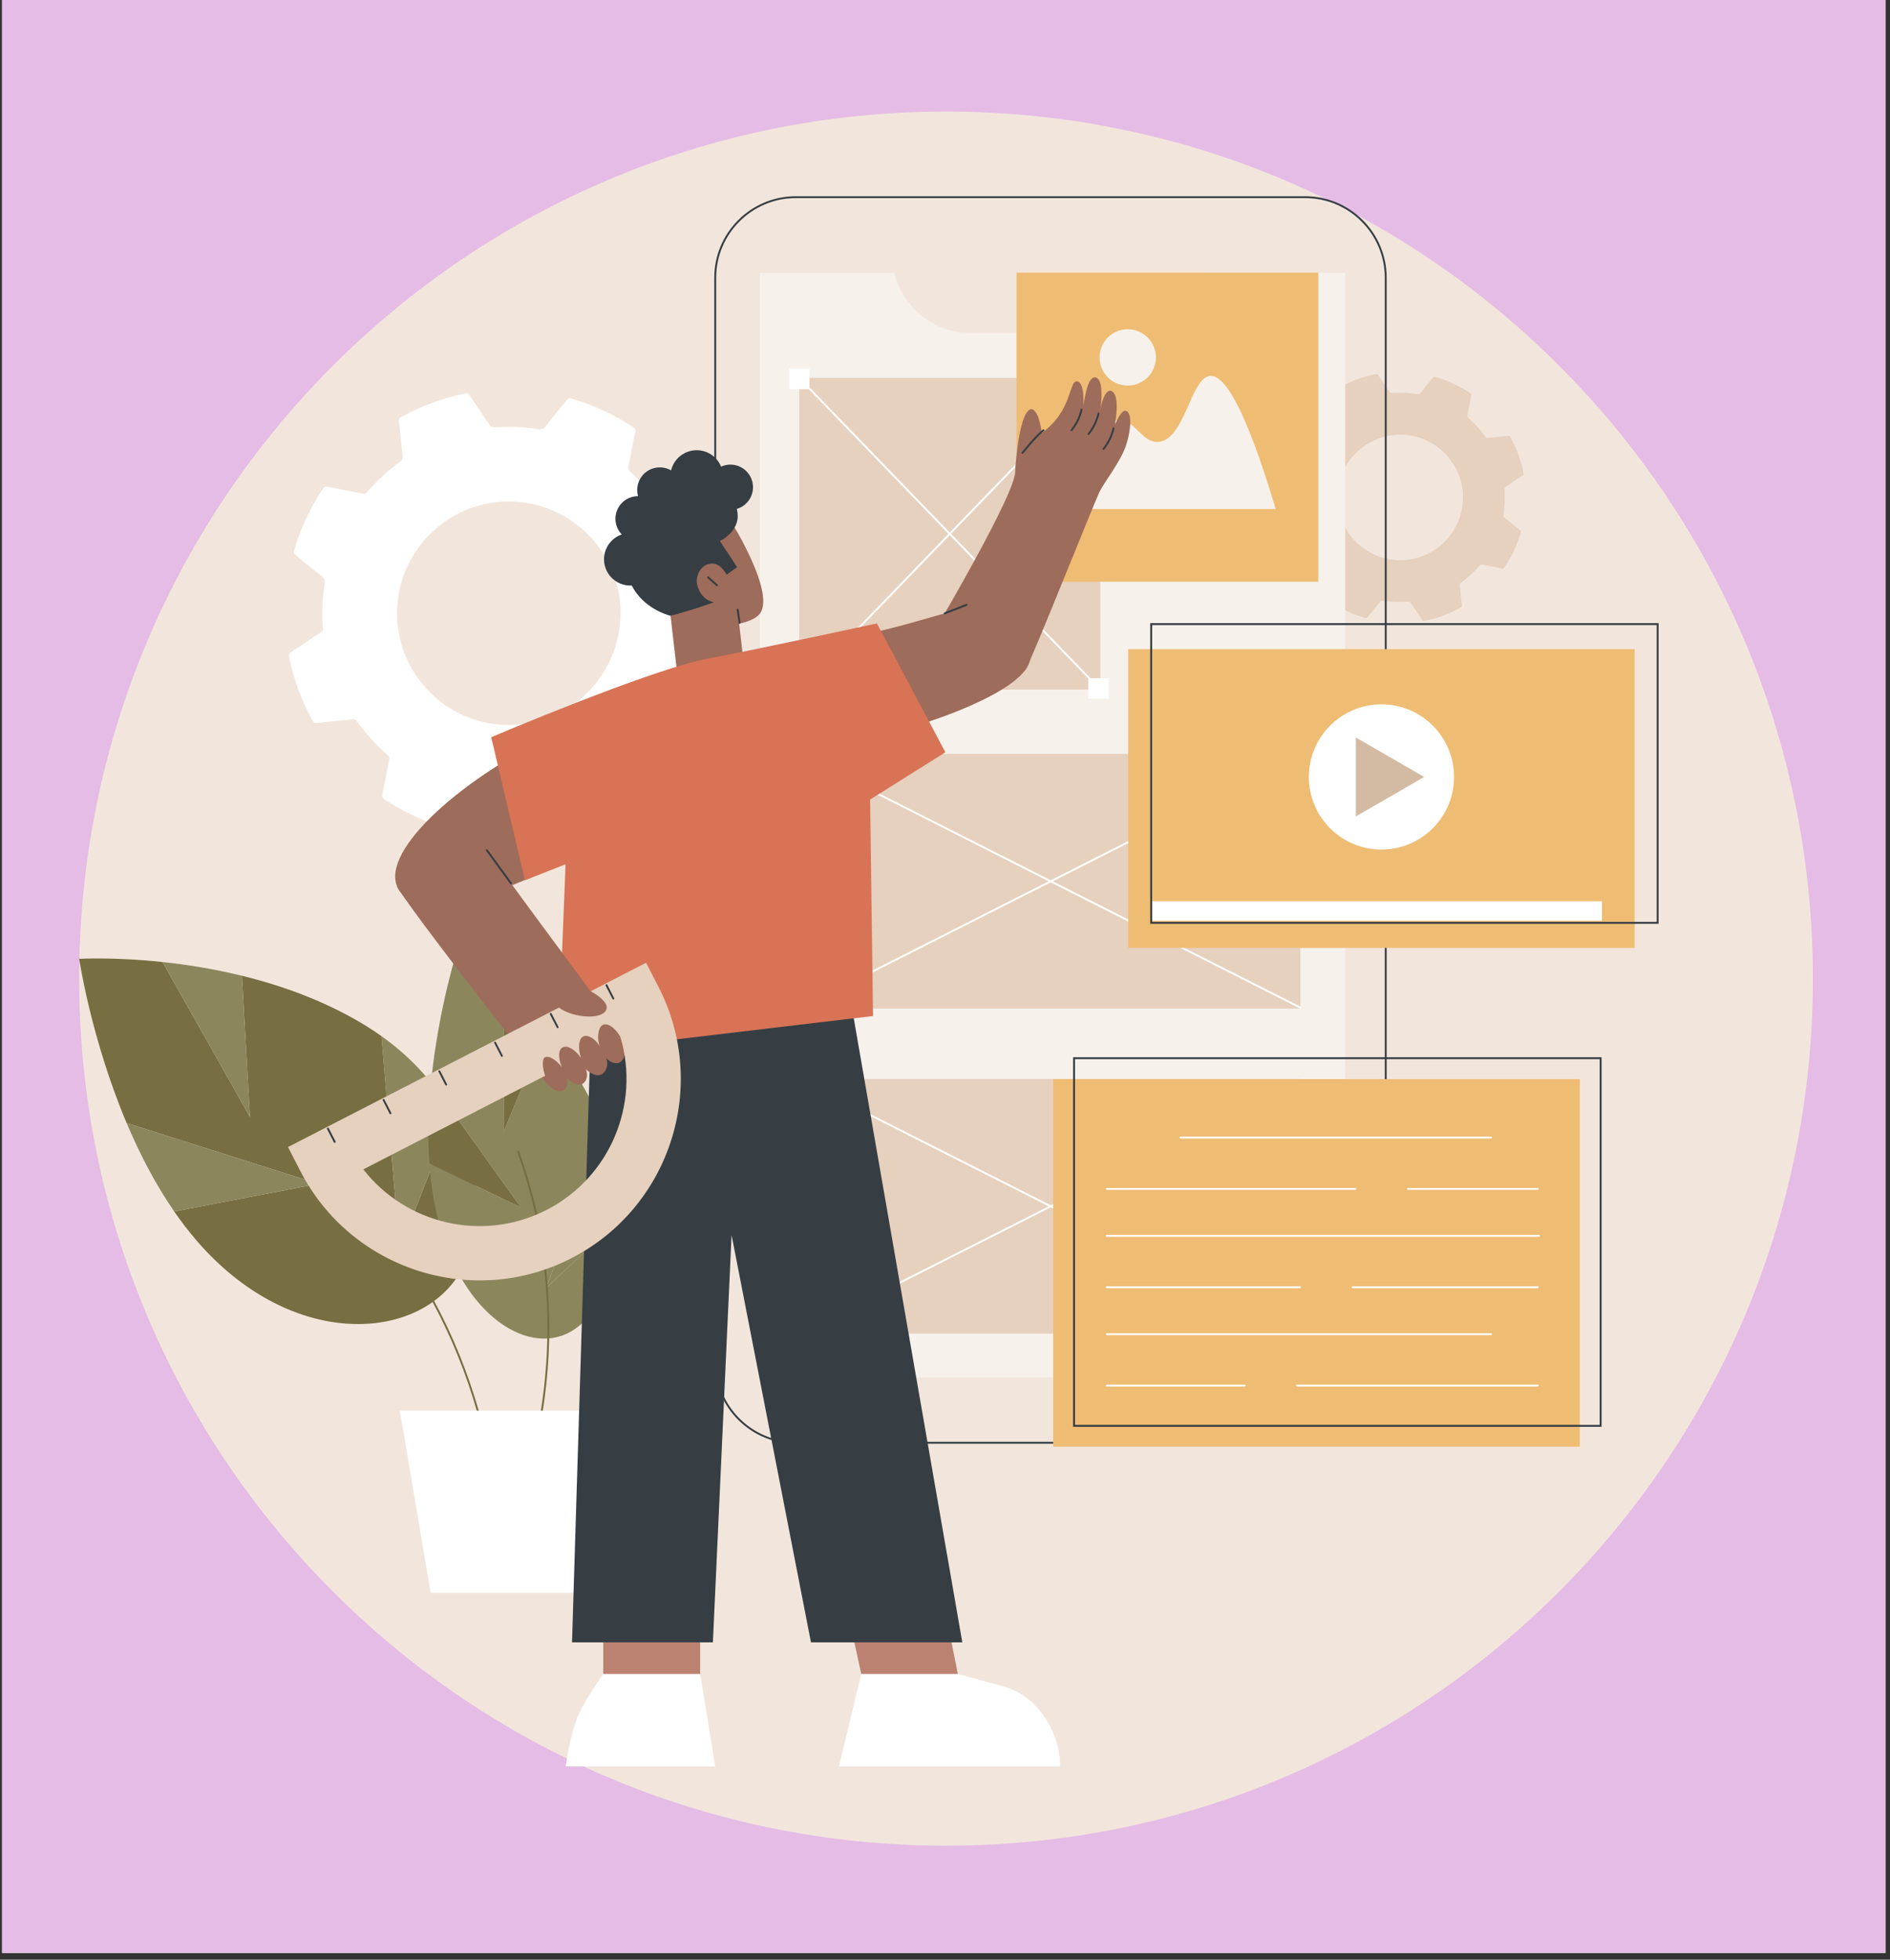 <svg xmlns="http://www.w3.org/2000/svg" xmlns:xlink="http://www.w3.org/1999/xlink" width="273" zoomAndPan="magnify" viewBox="0 0 204.75 212.25" height="283" preserveAspectRatio="xMidYMid meet" version="1.0"><rect x="0" y="0" width="204.75" height="212.25" fill="#333333" stroke="none"/><defs><clipPath id="85772d2610"><path d="M 0.234 0 L 204.266 0 L 204.266 211.504 L 0.234 211.504 Z M 0.234 0 " clip-rule="nonzero"/></clipPath><clipPath id="b3014147cb"><path d="M 8.578 12.086 L 196.395 12.086 L 196.395 199.902 L 8.578 199.902 Z M 8.578 12.086 " clip-rule="nonzero"/></clipPath><clipPath id="fc002ffa5d"><path d="M 8.578 103 L 52 103 L 52 144 L 8.578 144 Z M 8.578 103 " clip-rule="nonzero"/></clipPath></defs><g clip-path="url(#85772d2610)"><path fill="#ffffff" d="M 0.234 0 L 204.516 0 L 204.516 218.496 L 0.234 218.496 Z M 0.234 0 " fill-opacity="1" fill-rule="nonzero"/><path fill="#ffffff" d="M 0.234 0 L 204.516 0 L 204.516 211.762 L 0.234 211.762 Z M 0.234 0 " fill-opacity="1" fill-rule="nonzero"/><path fill="#e5bce6" d="M 0.234 0 L 204.516 0 L 204.516 211.762 L 0.234 211.762 Z M 0.234 0 " fill-opacity="1" fill-rule="nonzero"/></g><g clip-path="url(#b3014147cb)"><path fill="#f2e6dc" d="M 196.395 105.992 C 196.395 157.855 154.352 199.902 102.488 199.902 C 50.625 199.902 8.578 157.855 8.578 105.992 C 8.578 54.129 50.625 12.086 102.488 12.086 C 154.352 12.086 196.395 54.129 196.395 105.992 " fill-opacity="1" fill-rule="nonzero"/></g><path fill="#e6d0be" d="M 151.68 47.078 C 147.945 47.082 144.898 50.129 144.895 53.863 C 144.891 57.621 147.93 60.672 151.684 60.672 C 155.449 60.676 158.484 57.629 158.488 53.859 C 158.488 50.125 155.43 47.078 151.68 47.078 Z M 158.125 63.273 C 158.211 64.074 158.289 64.828 158.375 65.578 C 158.387 65.684 158.359 65.734 158.266 65.785 C 157.012 66.477 155.691 66.98 154.285 67.246 C 154.176 67.266 154.121 67.23 154.066 67.145 C 153.66 66.527 153.25 65.914 152.84 65.301 C 152.793 65.23 152.754 65.176 152.645 65.184 C 151.695 65.254 150.746 65.203 149.805 65.059 C 149.66 65.035 149.582 65.078 149.496 65.188 C 149.055 65.738 148.609 66.281 148.172 66.832 C 148.086 66.941 148.004 66.965 147.871 66.93 C 146.535 66.543 145.301 65.953 144.141 65.199 C 144.008 65.113 143.973 65.027 144.004 64.871 C 144.148 64.18 144.273 63.488 144.414 62.797 C 144.438 62.676 144.422 62.59 144.324 62.504 C 143.609 61.875 142.977 61.176 142.422 60.41 C 142.355 60.32 142.289 60.309 142.191 60.32 C 141.469 60.398 140.746 60.473 140.023 60.551 C 139.887 60.566 139.816 60.523 139.75 60.398 C 139.094 59.184 138.602 57.902 138.336 56.543 C 138.305 56.395 138.34 56.32 138.457 56.242 C 139.066 55.84 139.668 55.434 140.273 55.027 C 140.344 54.98 140.391 54.938 140.387 54.832 C 140.332 53.941 140.336 53.051 140.484 52.168 C 140.527 51.91 140.48 51.742 140.258 51.578 C 139.73 51.18 139.23 50.746 138.719 50.332 C 138.621 50.254 138.602 50.176 138.637 50.059 C 139.023 48.734 139.602 47.5 140.359 46.344 C 140.449 46.203 140.539 46.156 140.715 46.195 C 141.402 46.34 142.098 46.465 142.785 46.605 C 142.906 46.629 142.984 46.602 143.066 46.512 C 143.691 45.793 144.398 45.16 145.168 44.594 C 145.215 44.562 145.25 44.473 145.242 44.418 C 145.172 43.684 145.094 42.949 145.008 42.215 C 144.988 42.074 145.039 42.008 145.152 41.945 C 146.375 41.266 147.676 40.797 149.043 40.52 C 149.168 40.492 149.238 40.527 149.305 40.625 C 149.715 41.234 150.129 41.84 150.535 42.449 C 150.598 42.543 150.66 42.574 150.777 42.566 C 151.656 42.527 152.531 42.52 153.402 42.676 C 153.656 42.723 153.816 42.668 153.98 42.453 C 154.379 41.926 154.812 41.426 155.227 40.91 C 155.301 40.812 155.379 40.785 155.496 40.82 C 156.867 41.223 158.137 41.824 159.328 42.609 C 159.422 42.672 159.402 42.746 159.387 42.828 C 159.25 43.52 159.117 44.211 158.969 44.902 C 158.934 45.074 158.969 45.184 159.105 45.305 C 159.789 45.902 160.402 46.57 160.93 47.309 C 161.004 47.41 161.074 47.449 161.207 47.434 C 161.922 47.348 162.641 47.277 163.359 47.195 C 163.488 47.18 163.555 47.215 163.621 47.332 C 164.297 48.562 164.773 49.863 165.051 51.238 C 165.074 51.363 165.051 51.43 164.945 51.5 C 164.332 51.906 163.719 52.32 163.109 52.734 C 163.055 52.77 163 52.855 163.004 52.914 C 163.051 53.867 163.027 54.816 162.875 55.758 C 162.852 55.898 162.887 55.984 163 56.07 C 163.551 56.508 164.094 56.957 164.641 57.398 C 164.746 57.484 164.785 57.562 164.746 57.699 C 164.344 59.043 163.766 60.301 162.98 61.469 C 162.91 61.57 162.84 61.598 162.715 61.57 C 162.027 61.43 161.332 61.301 160.645 61.156 C 160.488 61.125 160.387 61.16 160.281 61.281 C 159.672 61.977 158.98 62.586 158.238 63.141 C 158.184 63.184 158.148 63.246 158.125 63.273 " fill-opacity="1" fill-rule="nonzero"/><path fill="#ffffff" d="M 55.098 54.309 C 48.449 54.312 43.02 59.742 43.016 66.395 C 43.008 73.09 48.422 78.523 55.109 78.523 C 61.812 78.527 67.223 73.105 67.227 66.383 C 67.227 59.734 61.777 54.305 55.098 54.309 Z M 66.582 83.16 C 66.734 84.586 66.871 85.922 67.023 87.258 C 67.047 87.445 67 87.543 66.832 87.633 C 64.598 88.859 62.246 89.758 59.738 90.23 C 59.543 90.27 59.453 90.203 59.352 90.055 C 58.629 88.957 57.898 87.863 57.168 86.77 C 57.086 86.641 57.012 86.547 56.82 86.559 C 55.125 86.688 53.434 86.598 51.758 86.336 C 51.5 86.297 51.359 86.371 51.207 86.562 C 50.426 87.547 49.629 88.516 48.848 89.496 C 48.695 89.688 48.551 89.734 48.312 89.668 C 45.938 88.98 43.734 87.934 41.668 86.586 C 41.434 86.434 41.367 86.281 41.426 86 C 41.684 84.773 41.91 83.539 42.156 82.309 C 42.199 82.09 42.172 81.938 41.996 81.785 C 40.727 80.668 39.602 79.418 38.605 78.055 C 38.492 77.898 38.375 77.879 38.199 77.895 C 36.914 78.039 35.625 78.164 34.336 78.309 C 34.094 78.336 33.965 78.258 33.848 78.039 C 32.68 75.867 31.805 73.594 31.328 71.164 C 31.277 70.902 31.34 70.77 31.551 70.629 C 32.629 69.914 33.703 69.188 34.777 68.469 C 34.91 68.383 34.992 68.305 34.98 68.117 C 34.891 66.531 34.895 64.949 35.156 63.379 C 35.234 62.918 35.148 62.621 34.754 62.324 C 33.816 61.617 32.926 60.844 32.012 60.105 C 31.836 59.965 31.805 59.828 31.867 59.617 C 32.555 57.254 33.586 55.055 34.934 53 C 35.098 52.75 35.258 52.668 35.566 52.734 C 36.793 52.996 38.027 53.215 39.258 53.465 C 39.469 53.508 39.613 53.461 39.754 53.301 C 40.871 52.02 42.129 50.887 43.5 49.883 C 43.582 49.824 43.645 49.668 43.633 49.566 C 43.504 48.258 43.371 46.949 43.215 45.645 C 43.184 45.391 43.266 45.277 43.477 45.164 C 45.652 43.953 47.965 43.121 50.402 42.621 C 50.625 42.578 50.75 42.637 50.871 42.816 C 51.598 43.902 52.336 44.977 53.059 46.062 C 53.172 46.23 53.281 46.281 53.492 46.273 C 55.055 46.203 56.621 46.188 58.168 46.465 C 58.621 46.547 58.91 46.457 59.199 46.07 C 59.906 45.129 60.676 44.242 61.414 43.324 C 61.551 43.152 61.688 43.102 61.898 43.164 C 64.336 43.875 66.605 44.949 68.719 46.348 C 68.891 46.461 68.855 46.59 68.828 46.738 C 68.582 47.969 68.348 49.203 68.086 50.43 C 68.02 50.738 68.086 50.934 68.328 51.148 C 69.543 52.219 70.637 53.398 71.582 54.719 C 71.711 54.902 71.836 54.969 72.07 54.941 C 73.348 54.789 74.625 54.664 75.902 54.516 C 76.137 54.488 76.254 54.555 76.367 54.758 C 77.574 56.949 78.426 59.266 78.914 61.719 C 78.961 61.941 78.918 62.062 78.73 62.184 C 77.637 62.91 76.543 63.645 75.457 64.387 C 75.363 64.449 75.262 64.598 75.27 64.703 C 75.359 66.398 75.316 68.09 75.039 69.766 C 75 70.016 75.066 70.168 75.262 70.324 C 76.242 71.105 77.211 71.906 78.191 72.691 C 78.375 72.844 78.441 72.984 78.371 73.227 C 77.66 75.621 76.629 77.863 75.234 79.938 C 75.109 80.125 74.98 80.168 74.762 80.125 C 73.531 79.871 72.297 79.641 71.07 79.391 C 70.793 79.332 70.609 79.391 70.422 79.605 C 69.336 80.848 68.105 81.938 66.785 82.922 C 66.688 82.992 66.621 83.109 66.582 83.16 " fill-opacity="1" fill-rule="nonzero"/><g clip-path="url(#fc002ffa5d)"><path fill="#776e42" d="M 18.871 131.211 L 34.484 128.219 L 13.719 121.633 C 9.859 112.488 8.578 103.852 8.578 103.852 C 8.578 103.852 12.289 103.629 17.609 104.195 L 27.078 120.98 L 26.211 105.684 C 30.613 106.762 35.301 108.449 39.594 111.074 C 40.195 111.445 40.777 111.828 41.332 112.223 L 43.289 135.359 L 49 120.699 C 52.676 127.379 52.402 134.656 49.129 138.871 C 44.109 145.34 31.203 145.73 21.406 134.492 C 20.504 133.453 19.66 132.355 18.871 131.211 " fill-opacity="1" fill-rule="nonzero"/></g><path fill="#8b865c" d="M 17.609 104.195 C 20.18 104.469 23.125 104.926 26.211 105.684 L 27.078 120.98 L 17.609 104.195 " fill-opacity="1" fill-rule="nonzero"/><path fill="#8b865c" d="M 41.332 112.223 C 44.785 114.684 47.309 117.629 49 120.699 L 43.289 135.359 L 41.332 112.223 " fill-opacity="1" fill-rule="nonzero"/><path fill="#8b865c" d="M 18.871 131.211 C 16.789 128.195 15.09 124.883 13.719 121.633 L 34.484 128.219 L 18.871 131.211 " fill-opacity="1" fill-rule="nonzero"/><path fill="#776e42" d="M 53.488 160.914 C 53.438 160.914 53.395 160.879 53.387 160.828 C 52.145 152.289 49.062 144.043 44.473 136.984 C 40.676 131.137 35.922 126.121 30.344 122.082 C 30.297 122.051 30.289 121.984 30.32 121.941 C 30.355 121.895 30.418 121.883 30.465 121.918 C 36.062 125.973 40.832 131.004 44.645 136.871 C 49.25 143.957 52.34 152.23 53.59 160.797 C 53.598 160.852 53.559 160.906 53.504 160.914 L 53.488 160.914 " fill-opacity="1" fill-rule="nonzero"/><path fill="#8b865c" d="M 46.516 126.008 L 56.43 130.777 L 46.703 117.188 C 47.488 109.227 49.582 102.738 49.582 102.738 C 49.582 102.738 51.781 104.203 54.641 106.918 L 54.562 122.574 L 59.074 111.695 C 61.242 114.359 63.375 117.562 64.969 121.238 C 65.195 121.758 65.398 122.273 65.59 122.785 L 59.133 139.523 L 67.199 131.953 C 67.117 138.145 64.582 143.02 61.328 144.484 C 56.336 146.727 48.82 141.363 46.895 129.371 C 46.715 128.266 46.594 127.141 46.516 126.008 " fill-opacity="1" fill-rule="nonzero"/><path fill="#776e42" d="M 54.641 106.918 C 56.023 108.227 57.559 109.828 59.074 111.695 L 54.562 122.574 L 54.641 106.918 " fill-opacity="1" fill-rule="nonzero"/><path fill="#8b865c" d="M 65.59 122.785 C 66.758 125.984 67.238 129.105 67.199 131.953 L 59.133 139.523 L 65.59 122.785 " fill-opacity="1" fill-rule="nonzero"/><path fill="#776e42" d="M 46.516 126.008 C 46.312 123.031 46.426 120.016 46.703 117.188 L 56.43 130.777 L 46.516 126.008 " fill-opacity="1" fill-rule="nonzero"/><path fill="#776e42" d="M 56.637 161.551 C 56.625 161.551 56.617 161.547 56.605 161.543 C 56.551 161.527 56.523 161.469 56.539 161.414 C 58.621 155.012 59.559 148.008 59.246 141.16 C 58.984 135.484 57.906 129.969 56.035 124.762 C 56.016 124.707 56.047 124.648 56.098 124.629 C 56.152 124.609 56.211 124.637 56.23 124.691 C 58.105 129.918 59.191 135.457 59.449 141.148 C 59.766 148.023 58.824 155.051 56.734 161.477 C 56.719 161.523 56.68 161.551 56.637 161.551 " fill-opacity="1" fill-rule="nonzero"/><path fill="#ffffff" d="M 46.656 172.512 L 65.449 172.512 L 68.793 152.785 L 43.312 152.785 L 46.656 172.512 " fill-opacity="1" fill-rule="nonzero"/><path fill="#f7f1eb" d="M 145.73 149.199 L 82.312 149.199 L 82.312 29.555 L 96.844 29.555 C 97.91 33.434 101.238 36.066 105.09 36.066 L 122.949 36.066 C 126.801 36.066 129.98 33.449 131.195 29.562 L 131.438 29.555 L 145.73 29.555 L 145.73 149.199 " fill-opacity="1" fill-rule="nonzero"/><path fill="#363e44" d="M 86.207 21.457 C 81.453 21.457 77.586 25.324 77.586 30.078 L 77.586 147.543 C 77.586 152.297 81.453 156.164 86.207 156.164 L 141.395 156.164 C 146.148 156.164 150.02 152.297 150.02 147.543 L 150.02 30.078 C 150.02 25.324 146.148 21.457 141.395 21.457 Z M 141.395 156.367 L 86.207 156.367 C 81.34 156.367 77.379 152.41 77.379 147.543 L 77.379 30.078 C 77.379 25.211 81.34 21.254 86.207 21.254 L 141.395 21.254 C 146.262 21.254 150.223 25.211 150.223 30.078 L 150.223 147.543 C 150.223 152.41 146.262 156.367 141.395 156.367 " fill-opacity="1" fill-rule="nonzero"/><path fill="#e6d0be" d="M 119.203 74.691 L 86.59 74.691 L 86.59 40.926 L 119.203 40.926 L 119.203 74.691 " fill-opacity="1" fill-rule="nonzero"/><path fill="#ffffff" d="M 119.078 74.668 C 119.051 74.668 119.023 74.656 119 74.637 L 86.633 41.141 C 86.594 41.098 86.598 41.031 86.637 40.992 C 86.676 40.953 86.742 40.953 86.781 40.996 L 119.148 74.492 C 119.188 74.535 119.188 74.598 119.148 74.637 C 119.129 74.656 119.102 74.668 119.078 74.668 " fill-opacity="1" fill-rule="nonzero"/><path fill="#ffffff" d="M 87.688 42.148 L 85.473 42.148 L 85.473 39.934 L 87.688 39.934 L 87.688 42.148 " fill-opacity="1" fill-rule="nonzero"/><path fill="#ffffff" d="M 120.109 75.668 L 117.898 75.668 L 117.898 73.457 L 120.109 73.457 L 120.109 75.668 " fill-opacity="1" fill-rule="nonzero"/><path fill="#ffffff" d="M 86.707 74.668 C 86.684 74.668 86.656 74.656 86.637 74.637 C 86.598 74.598 86.594 74.535 86.633 74.492 L 119 40.996 C 119.043 40.953 119.105 40.953 119.148 40.992 C 119.188 41.031 119.188 41.098 119.148 41.141 L 86.781 74.637 C 86.762 74.656 86.734 74.668 86.707 74.668 " fill-opacity="1" fill-rule="nonzero"/><path fill="#e6d0be" d="M 140.875 109.238 L 86.59 109.238 L 86.59 81.656 L 140.875 81.656 L 140.875 109.238 " fill-opacity="1" fill-rule="nonzero"/><path fill="#ffffff" d="M 140.875 109.234 C 140.859 109.234 140.844 109.234 140.828 109.227 L 86.742 81.863 C 86.691 81.84 86.672 81.777 86.695 81.727 C 86.723 81.676 86.785 81.656 86.832 81.68 L 140.918 109.043 C 140.969 109.066 140.992 109.129 140.965 109.18 C 140.949 109.215 140.91 109.234 140.875 109.234 " fill-opacity="1" fill-rule="nonzero"/><path fill="#ffffff" d="M 86.789 109.234 C 86.75 109.234 86.715 109.215 86.695 109.18 C 86.672 109.129 86.691 109.066 86.742 109.043 L 140.828 81.68 C 140.879 81.656 140.938 81.676 140.965 81.727 C 140.992 81.777 140.969 81.84 140.918 81.863 L 86.832 109.227 C 86.82 109.234 86.805 109.234 86.789 109.234 " fill-opacity="1" fill-rule="nonzero"/><path fill="#e6d0be" d="M 140.875 144.441 L 86.59 144.441 L 86.59 116.859 L 140.875 116.859 L 140.875 144.441 " fill-opacity="1" fill-rule="nonzero"/><path fill="#ffffff" d="M 140.875 144.438 C 140.859 144.438 140.844 144.434 140.828 144.426 L 86.742 117.066 C 86.691 117.039 86.672 116.977 86.695 116.93 C 86.723 116.879 86.785 116.855 86.832 116.883 L 140.918 144.246 C 140.969 144.27 140.992 144.332 140.965 144.383 C 140.949 144.418 140.91 144.438 140.875 144.438 " fill-opacity="1" fill-rule="nonzero"/><path fill="#ffffff" d="M 86.789 144.438 C 86.75 144.438 86.715 144.418 86.695 144.383 C 86.672 144.332 86.691 144.27 86.742 144.246 L 140.828 116.883 C 140.879 116.855 140.938 116.879 140.965 116.93 C 140.992 116.977 140.969 117.039 140.918 117.066 L 86.832 144.426 C 86.82 144.434 86.805 144.438 86.789 144.438 " fill-opacity="1" fill-rule="nonzero"/><path fill="#efbc73" d="M 142.812 63.004 L 110.125 63.004 L 110.125 29.531 L 142.812 29.531 L 142.812 63.004 " fill-opacity="1" fill-rule="nonzero"/><path fill="#f7f1eb" d="M 114.578 55.133 C 122.453 55.133 130.328 55.133 138.203 55.133 C 134.715 43.504 132.508 40.562 131.062 40.723 C 128.977 40.953 128.352 47.672 125.48 47.863 C 123.758 47.98 123.066 45.613 121.328 45.527 C 119.832 45.453 117.605 47.07 114.578 55.133 " fill-opacity="1" fill-rule="nonzero"/><path fill="#f7f1eb" d="M 125.223 38.711 C 125.223 40.395 123.855 41.762 122.172 41.762 C 120.488 41.762 119.121 40.395 119.121 38.711 C 119.121 37.027 120.488 35.66 122.172 35.66 C 123.855 35.66 125.223 37.027 125.223 38.711 " fill-opacity="1" fill-rule="nonzero"/><path fill="#9e6c5a" d="M 80.883 59.527 C 79.496 56.715 78.441 55.195 76.629 54.59 C 74.191 53.773 71.867 55.387 71.629 55.559 C 71.473 55.668 69.199 57.098 69.105 59.801 C 69.012 62.469 70.336 65.094 72.613 66.438 L 73.289 72.297 C 73.504 74.18 75.207 75.527 77.086 75.312 L 77.512 75.262 C 79.395 75.047 80.742 73.344 80.527 71.465 L 80.074 67.551 C 81.258 67.312 82.164 66.859 82.473 66.211 C 83.023 65.047 82.512 62.84 80.883 59.527 " fill-opacity="1" fill-rule="nonzero"/><path fill="#363e44" d="M 80.117 67.555 C 80.07 67.555 80.023 67.516 80.02 67.465 L 79.812 66.035 C 79.809 65.98 79.848 65.93 79.902 65.922 C 79.957 65.91 80.012 65.949 80.02 66.008 L 80.219 67.438 C 80.23 67.492 80.191 67.543 80.133 67.551 L 80.117 67.555 " fill-opacity="1" fill-rule="nonzero"/><path fill="#363e44" d="M 77.672 63.492 C 77.648 63.492 77.625 63.484 77.605 63.469 C 77.422 63.309 77.254 63.16 77.086 63.008 C 76.945 62.883 76.801 62.75 76.641 62.609 C 76.598 62.57 76.594 62.504 76.629 62.465 C 76.668 62.422 76.73 62.418 76.773 62.453 C 76.938 62.598 77.082 62.727 77.223 62.855 C 77.391 63.008 77.555 63.156 77.738 63.312 C 77.781 63.352 77.785 63.414 77.75 63.457 C 77.73 63.48 77.699 63.492 77.672 63.492 " fill-opacity="1" fill-rule="nonzero"/><path fill="#363e44" d="M 65.594 61.508 C 65.078 60.023 65.863 58.402 67.348 57.887 L 67.355 57.883 C 67.117 57.637 66.926 57.336 66.809 56.992 C 66.363 55.715 67.039 54.316 68.32 53.871 C 68.586 53.781 68.859 53.738 69.125 53.738 C 68.773 52.5 69.441 51.184 70.676 50.754 C 71.375 50.516 72.105 50.605 72.699 50.945 C 72.918 50.035 73.582 49.25 74.539 48.918 C 75.98 48.418 77.551 49.141 78.117 50.539 C 78.184 50.508 78.25 50.48 78.32 50.457 C 79.598 50.012 80.996 50.688 81.441 51.965 C 81.883 53.246 81.207 54.645 79.93 55.086 C 79.891 55.098 79.855 55.109 79.816 55.117 C 80.426 57.434 78.121 58.516 77.992 58.598 C 78.613 59.543 79.234 60.488 79.859 61.43 C 79.5 61.676 79.082 61.996 78.727 62.246 C 78.129 61.234 77.555 60.957 76.914 61.059 C 75.898 61.211 75.301 62.387 75.531 63.355 C 75.742 64.238 76.352 65.027 77.328 65.23 C 76.367 65.582 75.352 65.918 74.281 66.234 C 73.727 66.402 73.176 66.555 72.641 66.695 C 72.25 66.594 69.727 65.895 68.434 63.418 C 67.199 63.48 66.02 62.734 65.594 61.508 " fill-opacity="1" fill-rule="nonzero"/><path fill="#bc8271" d="M 104.176 183.367 L 94.527 186.859 L 91.66 173.812 L 101.871 171.777 L 104.176 183.367 " fill-opacity="1" fill-rule="nonzero"/><path fill="#ffffff" d="M 90.891 191.324 L 93.305 181.305 L 103.766 181.305 L 108.781 182.676 C 112.422 183.66 114.879 187.73 114.844 191.324 L 90.891 191.324 " fill-opacity="1" fill-rule="nonzero"/><path fill="#bc8271" d="M 75.852 182.203 L 65.352 182.203 L 65.352 174.977 L 75.852 174.977 L 75.852 182.203 " fill-opacity="1" fill-rule="nonzero"/><path fill="#ffffff" d="M 75.852 181.305 L 65.352 181.305 C 65.352 181.305 63.07 184.516 62.434 186.316 C 61.66 188.504 61.289 191.324 61.289 191.324 L 77.48 191.324 L 75.852 181.305 " fill-opacity="1" fill-rule="nonzero"/><path fill="#363e44" d="M 79.254 133.77 L 87.855 177.879 L 104.25 177.879 L 91.039 101.953 L 64.305 101.953 L 61.969 177.879 L 77.23 177.879 L 79.254 133.77 " fill-opacity="1" fill-rule="nonzero"/><path fill="#9e6c5a" d="M 92.637 68.824 C 97.418 68.188 102.906 65.941 106.668 65.5 C 106.668 65.5 112.391 68.73 111.527 71.691 C 110.547 75.047 100.262 78.504 96.863 79.215 C 94.641 75.785 95.219 73.039 92.637 68.824 " fill-opacity="1" fill-rule="nonzero"/><path fill="#9e6c5a" d="M 66.035 91.227 C 52.5 97.312 46.703 100.184 43.543 96.812 C 40.254 93.301 48.523 85.328 58.996 80.027 C 61.215 83.457 63.457 87.012 66.035 91.227 " fill-opacity="1" fill-rule="nonzero"/><path fill="#d87355" d="M 53.215 79.844 C 53.215 79.844 70.742 72.402 76.738 71.32 C 81.328 70.492 95 67.52 95 67.52 L 102.414 81.477 L 94.262 86.598 L 94.578 110.043 L 60.449 114.09 L 61.27 93.609 L 56.867 95.34 L 53.215 79.844 " fill-opacity="1" fill-rule="nonzero"/><path fill="#9e6c5a" d="M 102.125 66.805 C 102.125 66.805 109.934 53.512 109.984 51.098 C 109.992 50.848 110 50.402 110.164 49.844 C 110.777 47.785 112.59 47.523 114.223 45.656 C 116.078 43.535 115.922 41.289 116.641 41.305 C 117.141 41.312 117.438 42.145 117.379 43.918 C 117.578 42.574 117.93 40.762 118.672 40.875 C 119.523 41.051 119.359 43.227 119.199 44.539 C 119.395 42.953 119.973 42.168 120.375 42.332 C 121 42.594 121.133 43.859 120.793 45.949 C 121.43 44.574 121.789 44.336 122.109 44.566 C 122.684 44.992 122.453 46.891 121.945 48.359 C 121.371 50.016 119.488 52.441 119.098 53.297 C 118.297 55.055 111.52 72.051 111.117 72.5 C 108.785 75.098 102.125 66.805 102.125 66.805 " fill-opacity="1" fill-rule="nonzero"/><path fill="#9e6c5a" d="M 112.957 48.035 C 112.801 45.25 112.156 44.281 111.715 44.316 C 110.973 44.383 110.293 46.617 110.004 50.715 C 110.945 49.988 112.02 48.758 112.957 48.035 " fill-opacity="1" fill-rule="nonzero"/><path fill="#363e44" d="M 110.766 49.148 C 110.742 49.148 110.719 49.141 110.699 49.125 C 110.656 49.09 110.652 49.023 110.688 48.98 C 110.781 48.871 110.883 48.75 110.988 48.621 C 111.562 47.934 112.277 47.078 112.98 46.52 C 113.023 46.484 113.086 46.492 113.121 46.535 C 113.16 46.582 113.152 46.645 113.105 46.68 C 112.422 47.223 111.715 48.07 111.145 48.754 C 111.039 48.883 110.938 49.004 110.844 49.113 C 110.824 49.137 110.793 49.148 110.766 49.148 " fill-opacity="1" fill-rule="nonzero"/><path fill="#363e44" d="M 116.086 46.695 C 116.066 46.695 116.043 46.688 116.023 46.672 C 115.98 46.637 115.973 46.57 116.008 46.527 C 116.219 46.266 116.402 45.988 116.559 45.695 C 116.789 45.27 116.957 44.816 117.066 44.344 C 117.078 44.289 117.133 44.254 117.188 44.266 C 117.246 44.281 117.281 44.336 117.266 44.391 C 117.156 44.879 116.977 45.352 116.742 45.793 C 116.578 46.094 116.383 46.387 116.168 46.656 C 116.148 46.68 116.117 46.695 116.086 46.695 " fill-opacity="1" fill-rule="nonzero"/><path fill="#363e44" d="M 117.926 47.109 C 117.902 47.109 117.879 47.102 117.859 47.086 C 117.816 47.051 117.809 46.984 117.844 46.941 C 118.055 46.684 118.238 46.402 118.395 46.109 C 118.625 45.688 118.797 45.23 118.902 44.758 C 118.918 44.703 118.973 44.668 119.027 44.684 C 119.082 44.695 119.117 44.75 119.105 44.805 C 118.992 45.297 118.812 45.766 118.578 46.207 C 118.414 46.512 118.223 46.801 118.004 47.07 C 117.984 47.094 117.953 47.109 117.926 47.109 " fill-opacity="1" fill-rule="nonzero"/><path fill="#363e44" d="M 119.551 48.723 C 119.527 48.723 119.504 48.715 119.484 48.699 C 119.441 48.664 119.434 48.602 119.469 48.555 C 119.68 48.297 119.867 48.016 120.023 47.723 C 120.25 47.301 120.422 46.844 120.531 46.375 C 120.543 46.316 120.598 46.285 120.652 46.297 C 120.707 46.309 120.742 46.363 120.73 46.418 C 120.617 46.91 120.441 47.379 120.203 47.82 C 120.039 48.125 119.848 48.414 119.629 48.684 C 119.609 48.711 119.578 48.723 119.551 48.723 " fill-opacity="1" fill-rule="nonzero"/><path fill="#9e6c5a" d="M 52.742 92.086 C 54.824 94.98 60.223 102.285 62.965 105.992 C 63.828 107.156 64.426 107.969 64.578 108.176 C 65.773 109.801 68.824 113.836 67.211 115.027 C 66.809 115.324 66.086 115.105 65.66 114.586 C 65.945 115.176 65.77 116.055 65.148 116.371 C 64.426 116.738 63.508 115.836 63.461 115.805 C 63.742 116.383 63.59 117.125 63.086 117.402 C 62.543 117.699 61.844 117.227 61.375 116.711 C 61.676 117.402 61.344 117.949 60.934 118.133 C 60.406 118.363 59.762 117.977 59.09 117.195 C 58.691 116.656 56.727 114.168 54.32 111.102 C 50.32 106 44.387 98.254 43.098 96.18 C 42.301 94.891 49.543 91.23 52.742 92.086 " fill-opacity="1" fill-rule="nonzero"/><path fill="#363e44" d="M 55.355 95.773 C 55.324 95.773 55.293 95.758 55.27 95.73 L 52.66 92.148 C 52.629 92.102 52.637 92.035 52.684 92.004 C 52.73 91.969 52.793 91.98 52.828 92.027 L 55.438 95.609 C 55.469 95.656 55.461 95.719 55.414 95.754 C 55.395 95.766 55.375 95.773 55.355 95.773 " fill-opacity="1" fill-rule="nonzero"/><path fill="#e6d0be" d="M 67.211 112.32 L 39.363 126.652 C 43.973 132.582 52.312 134.594 59.23 131.035 C 66.148 127.473 69.359 119.52 67.211 112.32 Z M 31.199 124.234 L 69.992 104.273 L 71.336 106.887 C 76.844 117.582 72.617 130.762 61.922 136.266 C 51.23 141.77 38.051 137.547 32.543 126.852 L 31.199 124.234 " fill-opacity="1" fill-rule="nonzero"/><path fill="#363e44" d="M 66.445 108.254 C 66.406 108.254 66.371 108.234 66.352 108.195 L 65.609 106.754 C 65.586 106.707 65.605 106.645 65.656 106.617 C 65.703 106.59 65.766 106.609 65.793 106.66 L 66.535 108.105 C 66.559 108.152 66.539 108.215 66.492 108.242 C 66.477 108.25 66.461 108.254 66.445 108.254 " fill-opacity="1" fill-rule="nonzero"/><path fill="#363e44" d="M 60.406 111.359 C 60.371 111.359 60.336 111.34 60.316 111.305 L 59.574 109.863 C 59.547 109.812 59.566 109.75 59.617 109.723 C 59.668 109.699 59.73 109.719 59.758 109.77 L 60.5 111.211 C 60.523 111.262 60.504 111.324 60.453 111.348 C 60.441 111.355 60.422 111.359 60.406 111.359 " fill-opacity="1" fill-rule="nonzero"/><path fill="#363e44" d="M 54.371 114.465 C 54.336 114.465 54.297 114.445 54.281 114.41 L 53.539 112.969 C 53.512 112.918 53.531 112.855 53.582 112.832 C 53.633 112.805 53.695 112.824 53.719 112.875 L 54.461 114.316 C 54.488 114.367 54.469 114.43 54.418 114.453 C 54.402 114.461 54.387 114.465 54.371 114.465 " fill-opacity="1" fill-rule="nonzero"/><path fill="#363e44" d="M 36.262 123.785 C 36.227 123.785 36.191 123.766 36.172 123.73 L 35.43 122.289 C 35.402 122.238 35.422 122.176 35.473 122.148 C 35.523 122.125 35.586 122.145 35.613 122.191 L 36.355 123.637 C 36.379 123.688 36.359 123.746 36.309 123.773 C 36.297 123.781 36.277 123.785 36.262 123.785 " fill-opacity="1" fill-rule="nonzero"/><path fill="#363e44" d="M 48.336 117.574 C 48.297 117.574 48.262 117.551 48.242 117.516 L 47.5 116.074 C 47.477 116.023 47.496 115.961 47.547 115.938 C 47.598 115.91 47.66 115.93 47.684 115.98 L 48.426 117.422 C 48.453 117.473 48.434 117.535 48.383 117.562 C 48.367 117.57 48.352 117.574 48.336 117.574 " fill-opacity="1" fill-rule="nonzero"/><path fill="#363e44" d="M 42.301 120.68 C 42.262 120.68 42.227 120.66 42.207 120.621 L 41.465 119.18 C 41.441 119.129 41.461 119.07 41.512 119.043 C 41.559 119.016 41.621 119.035 41.648 119.086 L 42.391 120.531 C 42.418 120.578 42.398 120.641 42.348 120.668 C 42.332 120.676 42.316 120.68 42.301 120.68 " fill-opacity="1" fill-rule="nonzero"/><path fill="#9e6c5a" d="M 67.211 112.32 C 66.793 111.535 65.965 110.758 65.359 110.98 C 64.77 111.195 64.652 112.496 64.965 113.32 C 64.488 112.488 63.68 112.047 63.219 112.242 C 62.699 112.461 62.57 113.48 62.949 114.598 C 62.262 113.605 61.438 113.195 60.961 113.434 C 60.484 113.668 60.43 114.586 60.887 115.605 C 60.285 114.809 59.445 114.277 59.02 114.527 C 58.613 114.762 58.828 116.25 59.32 117.125 L 67.211 112.32 " fill-opacity="1" fill-rule="nonzero"/><path fill="#363e44" d="M 102.336 66.543 C 102.297 66.543 102.258 66.52 102.242 66.477 C 102.223 66.426 102.246 66.367 102.301 66.344 L 104.676 65.406 C 104.727 65.387 104.789 65.41 104.809 65.465 C 104.828 65.516 104.805 65.574 104.75 65.598 L 102.375 66.535 C 102.363 66.543 102.348 66.543 102.336 66.543 " fill-opacity="1" fill-rule="nonzero"/><path fill="#9e6c5a" d="M 60.586 106.684 C 61.457 105.793 65.902 107.93 65.727 109.172 C 65.547 110.449 62.598 110.281 60.996 109.418 C 59.512 108.617 60.059 107.219 60.586 106.684 " fill-opacity="1" fill-rule="nonzero"/><path fill="#efbc73" d="M 177.09 102.668 L 122.223 102.668 L 122.223 70.309 L 177.09 70.309 L 177.09 102.668 " fill-opacity="1" fill-rule="nonzero"/><path fill="#ffffff" d="M 157.52 84.152 C 157.52 88.492 154 92.016 149.656 92.016 C 145.312 92.016 141.793 88.492 141.793 84.152 C 141.793 79.809 145.312 76.285 149.656 76.285 C 154 76.285 157.52 79.809 157.52 84.152 " fill-opacity="1" fill-rule="nonzero"/><path fill="#d3bba3" d="M 154.289 84.152 L 146.883 79.875 L 146.883 88.426 L 154.289 84.152 " fill-opacity="1" fill-rule="nonzero"/><path fill="#ffffff" d="M 173.547 99.719 L 124.836 99.719 L 124.836 97.609 L 173.547 97.609 L 173.547 99.719 " fill-opacity="1" fill-rule="nonzero"/><path fill="#363e44" d="M 124.816 99.848 L 179.477 99.848 L 179.477 67.699 L 124.816 67.699 Z M 179.68 100.055 L 124.609 100.055 L 124.609 67.492 L 179.68 67.492 L 179.68 100.055 " fill-opacity="1" fill-rule="nonzero"/><path fill="#efbc73" d="M 171.141 156.695 L 114.094 156.695 L 114.094 116.875 L 171.141 116.875 L 171.141 156.695 " fill-opacity="1" fill-rule="nonzero"/><path fill="#363e44" d="M 116.461 154.328 L 173.297 154.328 L 173.297 114.715 L 116.461 114.715 Z M 173.504 154.535 L 116.254 154.535 L 116.254 114.508 L 173.504 114.508 L 173.504 154.535 " fill-opacity="1" fill-rule="nonzero"/><path fill="#ffffff" d="M 161.527 144.605 L 119.895 144.605 C 119.84 144.605 119.793 144.559 119.793 144.504 C 119.793 144.445 119.84 144.398 119.895 144.398 L 161.527 144.398 C 161.586 144.398 161.629 144.445 161.629 144.504 C 161.629 144.559 161.586 144.605 161.527 144.605 " fill-opacity="1" fill-rule="nonzero"/><path fill="#ffffff" d="M 166.586 150.172 L 140.52 150.172 C 140.461 150.172 140.418 150.125 140.418 150.066 C 140.418 150.012 140.461 149.965 140.52 149.965 L 166.586 149.965 C 166.641 149.965 166.688 150.012 166.688 150.066 C 166.688 150.125 166.641 150.172 166.586 150.172 " fill-opacity="1" fill-rule="nonzero"/><path fill="#ffffff" d="M 134.832 150.172 L 119.898 150.172 C 119.84 150.172 119.793 150.125 119.793 150.066 C 119.793 150.012 119.84 149.965 119.898 149.965 L 134.832 149.965 C 134.891 149.965 134.938 150.012 134.938 150.066 C 134.938 150.125 134.891 150.172 134.832 150.172 " fill-opacity="1" fill-rule="nonzero"/><path fill="#ffffff" d="M 166.727 133.957 L 119.895 133.957 C 119.84 133.957 119.793 133.91 119.793 133.855 C 119.793 133.797 119.84 133.75 119.895 133.75 L 166.727 133.75 C 166.785 133.75 166.828 133.797 166.828 133.855 C 166.828 133.91 166.785 133.957 166.727 133.957 " fill-opacity="1" fill-rule="nonzero"/><path fill="#ffffff" d="M 166.586 139.523 L 146.52 139.523 C 146.461 139.523 146.418 139.477 146.418 139.418 C 146.418 139.363 146.461 139.316 146.52 139.316 L 166.586 139.316 C 166.641 139.316 166.688 139.363 166.688 139.418 C 166.688 139.477 166.641 139.523 166.586 139.523 " fill-opacity="1" fill-rule="nonzero"/><path fill="#ffffff" d="M 140.832 139.523 L 119.898 139.523 C 119.84 139.523 119.793 139.477 119.793 139.418 C 119.793 139.363 119.84 139.316 119.898 139.316 L 140.832 139.316 C 140.891 139.316 140.934 139.363 140.934 139.418 C 140.934 139.477 140.891 139.523 140.832 139.523 " fill-opacity="1" fill-rule="nonzero"/><path fill="#ffffff" d="M 161.527 123.309 L 127.895 123.309 C 127.84 123.309 127.793 123.262 127.793 123.207 C 127.793 123.148 127.84 123.102 127.895 123.102 L 161.527 123.102 C 161.586 123.102 161.629 123.148 161.629 123.207 C 161.629 123.262 161.586 123.309 161.527 123.309 " fill-opacity="1" fill-rule="nonzero"/><path fill="#ffffff" d="M 166.586 128.875 L 152.52 128.875 C 152.461 128.875 152.414 128.828 152.414 128.773 C 152.414 128.715 152.461 128.668 152.52 128.668 L 166.586 128.668 C 166.641 128.668 166.688 128.715 166.688 128.773 C 166.688 128.828 166.641 128.875 166.586 128.875 " fill-opacity="1" fill-rule="nonzero"/><path fill="#ffffff" d="M 146.832 128.875 L 119.898 128.875 C 119.84 128.875 119.793 128.828 119.793 128.773 C 119.793 128.715 119.84 128.668 119.898 128.668 L 146.832 128.668 C 146.891 128.668 146.934 128.715 146.934 128.773 C 146.934 128.828 146.891 128.875 146.832 128.875 " fill-opacity="1" fill-rule="nonzero"/></svg>